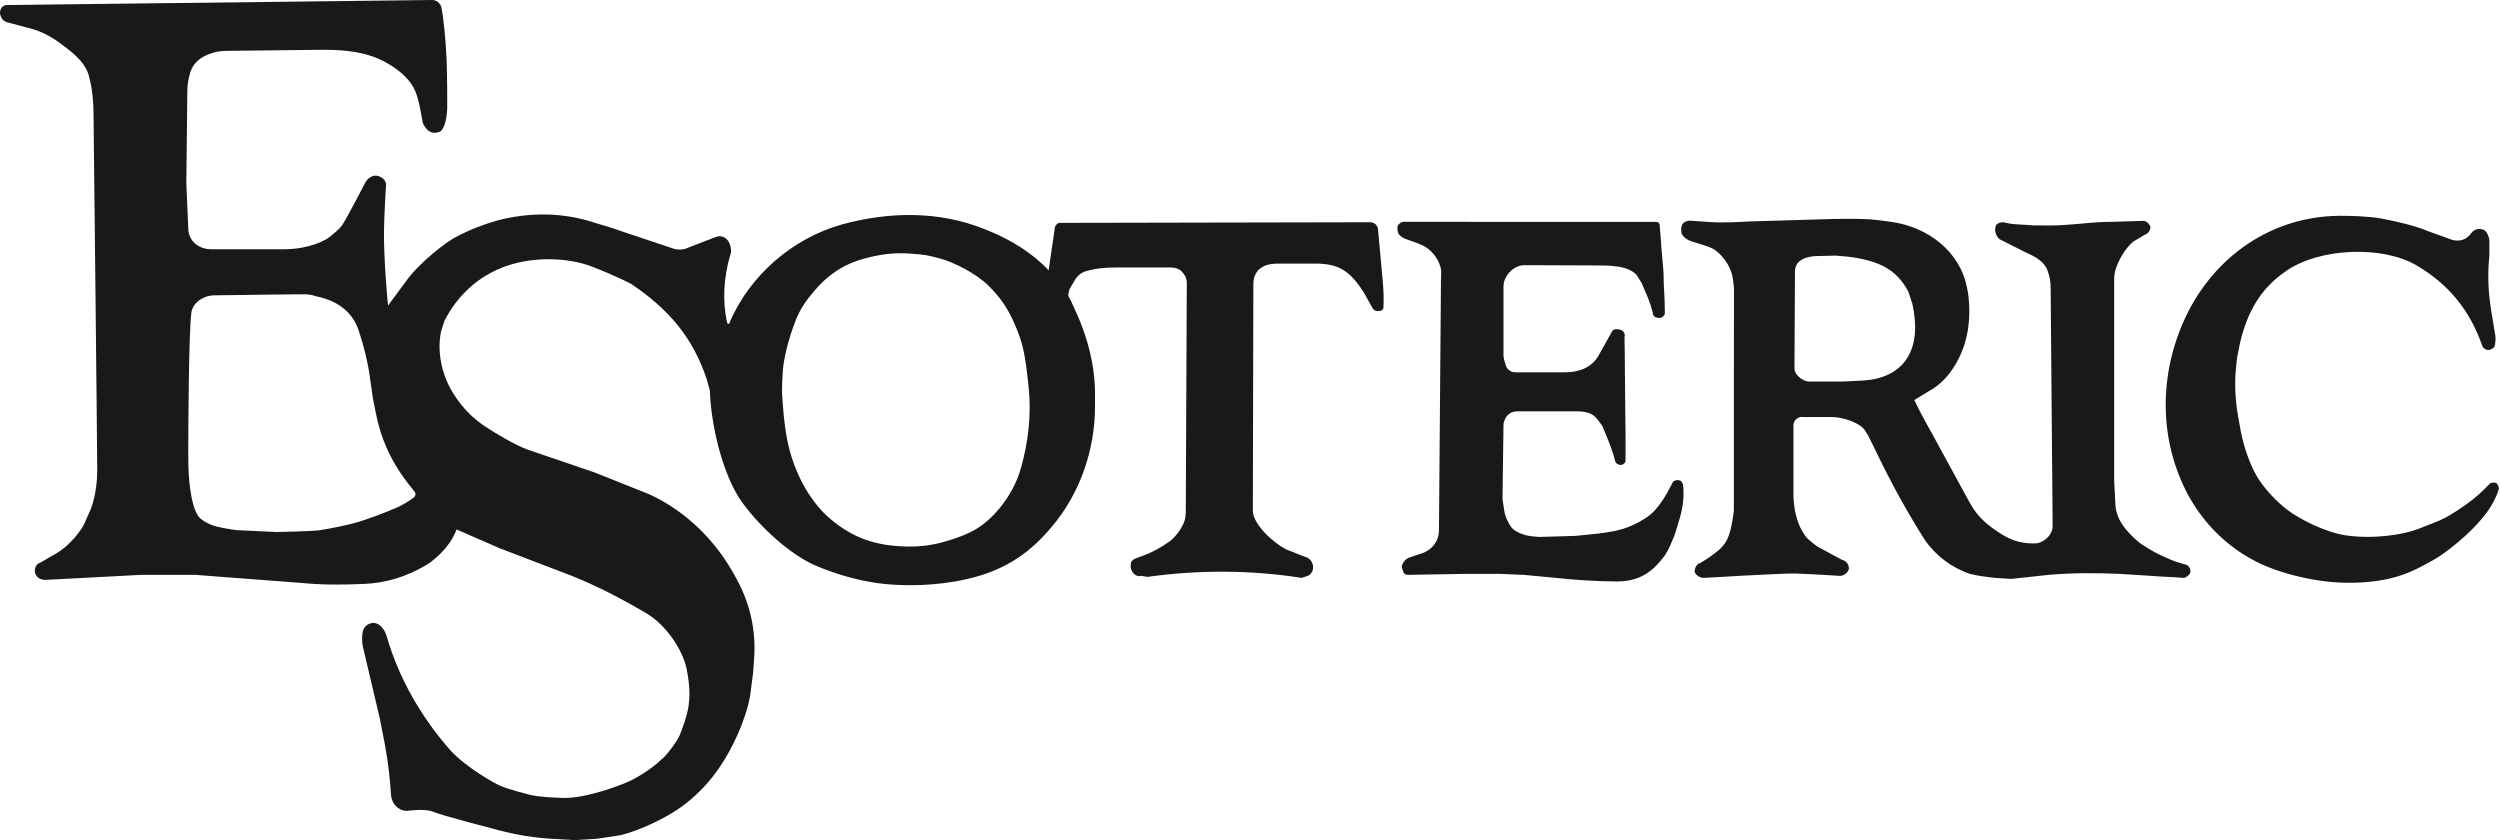 <?xml version="1.0" encoding="UTF-8" standalone="no"?>
<svg width="369px" height="124px" viewBox="0 0 369 124" version="1.1" xmlns="http://www.w3.org/2000/svg" xmlns:xlink="http://www.w3.org/1999/xlink">
    <g id="esoteric_brand_logo_black" fill="#191919">
        <path d="M206.523,34.642 C206.221,34.316 206.211,33.448 206.314,33.292 C206.515,32.99 206.849,32.688 207.43,32.734 C207.801,32.763 244.244,32.749 244.244,32.749 C244.395,32.749 244.692,32.749 244.84,32.897 C244.988,33.047 244.988,33.344 244.988,33.493 L245.139,35.28 C245.209,36.864 245.423,38.581 245.53,40.119 L245.584,42.128 C245.674,43.482 245.732,44.955 245.732,46.296 C245.584,46.742 245.139,47.04 244.692,46.89 C244.244,46.89 243.947,46.594 243.947,46.146 C243.499,44.361 243.054,43.567 242.311,41.782 L241.566,40.59 C240.236,39.146 237.545,39.177 235.016,39.177 L224.998,39.138 C223.452,39.142 221.915,40.665 221.915,42.304 L221.915,52.423 C221.915,52.869 222.066,53.315 222.214,53.763 C222.363,54.508 222.958,54.953 223.703,54.953 L230.997,54.953 C232.931,54.953 234.867,54.333 235.908,52.548 L237.993,48.826 C238.289,48.529 238.737,48.529 239.185,48.677 C239.63,48.826 239.929,49.273 239.778,49.72 C239.778,49.72 239.843,53.998 239.843,55.537 C239.843,57.075 239.929,63.861 239.929,63.861 C239.929,65.35 239.947,66.416 239.929,68.053 C239.926,68.318 239.505,68.668 239.159,68.623 C238.827,68.579 238.484,68.414 238.391,68.042 C237.943,66.253 237.252,64.664 236.507,62.878 L235.809,61.926 C235.065,60.884 233.876,60.711 232.684,60.711 L224,60.711 C223.403,60.711 222.958,60.86 222.511,61.305 C222.214,61.604 221.915,62.199 221.915,62.794 L221.767,73.685 L221.849,74.199 C222.114,75.854 222.038,76.075 222.899,77.581 C223.271,78.232 224.181,78.709 225.154,78.981 C225.621,79.112 226.591,79.223 227.174,79.252 L232.501,79.098 C237.308,78.616 239.782,78.553 243.086,76.336 C244.924,75.104 246.188,72.567 246.892,71.195 C247.09,70.809 247.858,70.786 248.116,71.007 C248.23,71.103 248.439,71.521 248.439,71.67 C248.587,73.308 248.413,74.729 247.965,76.365 L247.52,77.854 L247.155,79.02 C246.711,80.062 246.353,81.042 245.757,81.936 C243.824,84.613 241.771,85.823 238.643,85.823 C235.965,85.823 232.335,85.594 229.657,85.297 L224.892,84.849 L221.322,84.701 L216.408,84.701 L207.773,84.849 C207.477,84.849 207.328,84.701 207.18,84.552 L206.881,83.66 C207.029,83.064 207.328,82.617 207.924,82.32 L210.157,81.575 C211.495,80.98 212.39,79.789 212.39,78.3 L212.687,41.334 C212.687,40.738 212.791,40.104 212.643,39.51 C212.195,37.871 211.041,36.666 209.789,36.13 C208.566,35.606 207.849,35.432 207.453,35.269 C207.058,35.107 206.757,34.892 206.523,34.642 L206.523,34.642 Z M204.055,41.086 L203.395,33.827 C203.301,33.129 202.767,32.827 202.302,32.804 L156.265,32.897 C155.967,33.047 155.67,33.344 155.67,33.791 L154.777,39.895 C152.395,37.364 149.269,35.429 145.994,34.089 L145.25,33.791 C138.551,31.111 131.189,31.215 124.192,33.152 C116.898,35.236 110.714,40.639 107.737,47.487 C107.737,47.635 107.655,47.76 107.538,47.806 C107.422,47.853 107.329,47.62 107.329,47.62 C106.584,44.346 106.844,40.936 107.737,37.81 C108.034,37.067 107.886,36.322 107.588,35.726 C107.142,34.982 106.397,34.685 105.653,34.982 L101.122,36.729 C100.676,36.877 99.936,36.877 99.49,36.729 L91.597,34.085 C90.406,33.638 89.064,33.254 88.022,32.958 C83.258,31.32 78.114,31.26 73.201,32.601 C71.267,33.196 69.716,33.708 67.224,35.018 C65.896,35.716 62.049,38.595 59.955,41.471 L57.273,45.105 C57.273,45.105 56.609,38.385 56.678,33.941 C56.711,31.807 56.976,27.242 56.976,27.242 C56.98,26.536 56.238,26.026 55.59,25.933 C54.941,25.84 54.296,26.348 53.999,26.795 C53.999,26.795 51.144,32.325 50.427,33.344 C50.131,33.765 49.248,34.506 48.64,34.982 C47.949,35.521 46.705,36.048 45.514,36.345 C44.323,36.645 43.132,36.793 41.941,36.793 L31.223,36.793 C29.438,36.793 27.949,35.726 27.799,33.941 L27.502,27.092 L27.65,13.499 C27.65,12.455 27.799,11.688 28.097,10.645 C28.693,8.859 30.182,8.091 31.967,7.643 C32.861,7.495 33.605,7.495 34.498,7.495 L47.746,7.347 C51.022,7.347 54.296,7.668 57.125,9.307 C59.209,10.495 60.69,11.941 61.317,13.51 C61.944,15.079 62.213,17.227 62.399,18.107 C62.468,18.434 63.062,19.3 63.51,19.45 C63.956,19.748 64.733,19.546 64.992,19.404 C65.251,19.262 65.56,18.635 65.687,18.2 C65.813,17.766 65.996,16.901 66.011,15.976 C66.026,15.051 66.012,11.456 65.918,8.798 C65.823,6.139 65.437,2.381 65.138,1.042 C64.99,0.447 64.394,0 63.799,0 L1.005,0.744 C0.558,0.744 0.261,1.042 0.112,1.34 C-0.037,1.637 -0.037,2.084 0.112,2.381 C0.261,2.829 0.558,3.125 1.005,3.275 L3.681,3.992 C5.765,4.437 7.342,5.247 9.043,6.501 C10.867,7.847 12.765,9.33 13.211,11.563 C13.658,13.349 13.807,15.136 13.807,17.07 C13.807,17.07 14.351,66.124 14.351,69.472 C14.351,72.819 13.409,75.119 13.409,75.119 L12.319,77.581 C11.318,79.2 9.958,80.664 8.448,81.598 L5.917,83.064 C5.322,83.213 5.024,83.956 5.173,84.552 C5.322,85.149 5.917,85.594 6.661,85.594 L20.803,84.849 L28.841,84.849 L44.472,86.041 C47.449,86.338 50.453,86.329 53.701,86.189 C56.977,86.05 59.914,85.14 62.742,83.503 L63.533,82.994 C65.257,81.694 66.652,80.087 67.396,78.151 L73.755,80.923 L82.695,84.343 C87.161,85.98 91.247,88.077 95.381,90.507 C98.375,92.266 100.771,95.962 101.336,98.694 C101.9,101.424 101.783,103 101.634,104.201 C101.484,105.405 100.674,107.71 100.305,108.559 C99.938,109.405 98.673,111.126 97.895,111.862 C96.778,112.923 95.252,114.118 93.191,115.167 C92.125,115.712 86.622,117.889 83.045,117.772 C79.468,117.656 78.518,117.388 78.187,117.304 C77.854,117.22 75.116,116.528 73.832,115.982 C73.1,115.671 68.735,113.284 66.354,110.603 C62.186,105.839 58.911,100.183 57.125,94.08 C56.976,93.484 56.678,92.888 56.232,92.442 C55.785,91.995 55.189,91.847 54.744,91.995 C54.148,92.144 53.701,92.592 53.552,93.186 C53.404,93.931 53.404,94.675 53.552,95.419 L56.082,106.137 L56.827,110.007 C57.273,112.388 57.571,114.92 57.721,117.449 C57.87,118.642 58.762,119.682 60.102,119.682 C60.102,119.682 62.715,119.287 63.972,119.831 C65.23,120.378 73.5,122.511 73.5,122.511 C76.328,123.256 78.94,123.686 81.918,123.835 L84.813,124 L88.138,123.797 L91.521,123.291 C94.513,122.59 98.4,120.648 100.46,119.171 C102.52,117.694 104.459,115.799 106.097,113.417 C108.18,110.44 110.101,106.146 110.723,102.686 L111.151,99.383 L111.306,97.284 C111.617,93.046 110.714,89.018 108.63,85.297 C105.801,79.939 101.343,75.485 95.835,72.953 L87.749,69.728 L77.965,66.392 C76.178,65.796 72.744,63.732 71.415,62.818 C70.086,61.906 68.378,60.484 66.801,57.906 C65.224,55.329 64.436,51.856 65.131,48.799 L65.609,47.338 C67.418,43.802 70.456,40.712 74.882,39.216 C79.071,37.8 84.041,38.055 87.438,39.372 C90.836,40.689 93.153,41.898 93.153,41.898 C98.661,45.62 102.229,49.72 104.313,55.972 L104.77,57.622 C104.901,61.785 106.013,66.886 107.57,70.522 C108.113,71.786 108.768,73.098 109.523,74.132 C112.393,78.055 116.809,81.935 120.317,83.451 C123.843,84.974 127.687,85.941 130.814,86.217 C133.671,86.47 137.914,86.547 142.677,85.481 C148.615,84.154 152.266,81.325 155.243,77.753 C159.412,72.842 161.624,66.392 161.624,59.991 L161.624,58.204 C161.624,54.036 160.582,49.868 158.796,45.998 L158.051,44.361 C157.669,43.647 157.552,43.765 157.862,42.675 L158.758,41.159 C159.502,40.116 160.291,39.995 161.4,39.76 C162.788,39.465 164.452,39.477 165.792,39.477 L172.788,39.477 C173.384,39.477 173.979,39.625 174.426,40.071 C174.872,40.517 175.17,41.113 175.17,41.709 L175.021,75.669 C175.021,76.414 174.831,77.11 174.385,77.854 C174.086,78.449 173.279,79.441 172.674,79.875 C171.219,80.916 169.953,81.584 168.323,82.171 C167.762,82.372 167.281,82.468 166.983,82.916 C166.834,83.361 166.834,83.956 167.132,84.404 C167.43,84.849 167.876,85.149 168.472,84.999 L169.365,85.149 C176.808,84.105 184.548,84.105 192.14,85.297 L193.032,84.999 C193.629,84.701 193.927,84.105 193.777,83.361 C193.629,82.766 193.183,82.32 192.587,82.171 L189.817,81.08 C188.107,80.224 184.92,77.45 184.92,75.365 L184.995,42.056 C184.995,41.311 185.101,40.7 185.548,40.104 C185.697,39.808 185.977,39.639 186.186,39.5 C186.906,39.016 187.822,38.903 188.717,38.903 L194.075,38.903 C197.652,38.903 199.285,40.001 201.335,43.23 L202.636,45.572 C202.932,46.018 204.067,46.091 204.196,45.441 C204.261,43.816 204.233,43.057 204.055,41.086 L204.055,41.086 Z M61.103,73.417 C60.377,73.978 59.305,74.601 58.614,74.9 C57.148,75.537 54.097,76.752 51.915,77.308 C50.715,77.613 48.254,78.122 47.035,78.277 C45.816,78.433 40.751,78.523 40.751,78.523 L34.945,78.249 C33.956,78.136 32.639,77.884 31.837,77.684 C31.341,77.561 29.86,76.984 29.266,76.187 C28.617,75.31 28.25,73.278 28.25,73.278 C27.654,70.001 27.799,67.286 27.799,64.009 C27.799,64.009 27.845,49.073 28.246,46.146 C28.448,44.667 30.032,43.592 31.67,43.592 C31.67,43.592 44.476,43.404 45.217,43.442 C45.957,43.48 46.705,43.741 46.705,43.741 C49.682,44.336 52.063,45.998 52.956,48.826 C53.701,51.059 54.296,53.44 54.594,55.673 L55.04,58.799 L55.488,61.032 C56.381,65.498 58.201,68.972 61.103,72.458 C61.245,72.627 61.329,72.76 61.329,72.91 C61.329,73.058 61.222,73.327 61.103,73.417 L61.103,73.417 Z M150.731,68.951 C149.708,72.682 147.283,75.687 145.272,77.262 C144.124,78.161 142.816,78.906 140.124,79.743 C138.031,80.394 135.984,80.813 132.821,80.627 C128.705,80.385 125.659,79.182 122.629,76.653 C119.346,73.913 117.037,69.327 116.183,64.857 C115.732,62.501 115.568,60.328 115.419,57.797 C115.419,57.053 115.48,55.746 115.536,54.843 C115.653,52.978 116.369,50.095 117.361,47.49 C118.078,45.609 119.024,44.284 120.276,42.839 C122.054,40.788 124.186,39.083 127.611,38.155 C130.231,37.446 132.124,37.311 133.984,37.411 C136.526,37.547 137.111,37.729 138.636,38.124 C140.735,38.668 144.102,40.367 145.954,42.218 C147.753,44.016 148.884,45.67 149.986,48.358 C150.913,50.619 151.289,52.018 151.799,56.864 C152.312,61.727 151.616,65.719 150.731,68.951 L150.731,68.951 Z M323.066,83.66 C322.918,83.361 322.606,83.326 322.173,83.213 C320.715,82.829 320.054,82.44 318.811,81.897 C318.122,81.596 316.167,80.459 315.507,79.875 C313.835,78.399 312.389,76.781 312.24,74.548 L312.05,71.007 L312.05,41.089 C312.05,39.302 313.601,36.611 314.962,35.601 L316.516,34.685 C316.963,34.535 317.408,34.089 317.408,33.493 C317.26,33.047 316.815,32.601 316.367,32.601 L311.454,32.749 C309.221,32.749 307.369,33.027 305.136,33.176 C303.496,33.324 301.749,33.269 300.112,33.269 C298.772,33.12 297.312,33.196 296.123,32.897 C295.676,32.749 295.08,32.749 294.634,33.196 C294.335,33.791 294.486,34.685 295.08,35.28 L299.102,37.306 C300.439,37.886 301.778,38.63 302.225,39.971 C302.522,40.715 302.674,41.607 302.674,42.352 L302.97,77.654 C302.97,78.844 301.929,79.886 300.737,80.183 C298.801,80.332 297.068,79.896 295.379,78.819 C293.194,77.427 291.805,76.217 290.614,73.984 L286.148,65.796 C284.811,63.265 283.743,61.578 282.552,59.049 L285.232,57.412 C287.91,55.774 289.721,52.398 290.317,49.421 L290.466,48.677 C290.739,46.69 290.739,45.062 290.466,43.169 L290.317,42.425 C289.276,37.067 284.511,33.493 279.152,32.749 C279.152,32.749 277.283,32.465 275.853,32.362 C274.422,32.258 270.736,32.316 270.736,32.316 L268.785,32.374 L258.212,32.685 C256.454,32.781 254.418,32.911 252.185,32.763 L249.457,32.571 C248.849,32.571 248.407,32.897 248.27,33.199 C248.163,33.438 248.035,34.083 248.267,34.595 C248.403,34.892 248.918,35.316 249.337,35.502 C249.862,35.734 251.555,36.138 252.632,36.62 C253.875,37.177 255.55,39.164 255.783,41.234 C255.85,41.829 255.931,42.276 255.931,42.722 L255.917,75.287 C255.917,75.39 255.722,77.465 255.178,79.02 C254.603,80.666 253.546,81.351 252.147,82.363 L251.018,83.064 C250.422,83.213 250.126,83.808 250.126,84.404 C250.274,84.849 250.869,85.297 251.465,85.297 C251.465,85.297 263.069,84.605 264.921,84.648 C266.773,84.692 271.561,84.999 271.561,84.999 C272.158,84.999 272.751,84.552 272.902,83.956 C272.902,83.213 272.454,82.766 271.858,82.617 L268.358,80.73 C268.061,80.581 267.324,79.945 266.997,79.68 C266.392,79.191 265.699,77.968 265.402,77.075 C264.806,75.29 264.82,74.548 264.715,73.388 L264.715,66.689 L264.715,62.745 C264.715,62.001 265.459,61.407 266.203,61.555 L270.37,61.555 C272.158,61.555 274.625,62.48 275.276,63.549 L275.737,64.273 L277.216,67.286 C279.301,71.602 281.534,75.621 284.066,79.639 C285.703,82.022 288.084,83.808 290.765,84.701 C291.954,84.999 293.146,85.149 294.486,85.297 L296.867,85.446 L302.374,84.849 C305.799,84.552 309.372,84.552 312.794,84.701 L317.559,84.999 C319.196,85.149 320.685,85.149 322.321,85.297 C322.621,85.297 322.918,84.999 323.215,84.701 C323.366,84.404 323.366,83.956 323.066,83.66 L323.066,83.66 Z M274.984,56.168 L272.006,56.318 L267.096,56.318 C266.499,56.318 265.904,56.019 265.459,55.573 C265.011,55.127 264.863,54.804 264.863,54.208 L264.936,40.099 C264.936,38.61 266.176,37.954 267.812,37.805 L269.328,37.767 L270.883,37.727 L272.865,37.895 C277.331,38.491 279.901,39.721 281.664,43.029 L282.261,44.816 C282.874,47.635 282.959,50.644 281.417,52.977 C280.057,55.037 277.664,56.019 274.984,56.168 L274.984,56.168 Z M345.098,31.856 C346.796,31.83 349.647,31.915 351.501,32.258 C353.354,32.601 356.412,33.269 358.497,34.162 L361.957,35.406 C362.887,35.638 364.003,35.577 364.895,34.237 C365.046,34.089 365.491,33.791 365.79,33.791 C366.087,33.791 366.535,33.791 366.831,34.089 C367.128,34.386 367.427,34.982 367.427,35.577 L367.427,37.81 C367.128,40.639 367.279,43.319 367.724,45.998 L368.319,49.571 C368.378,50.225 368.319,50.612 368.171,51.207 C367.872,51.506 367.575,51.654 367.279,51.654 C366.831,51.654 366.535,51.356 366.384,51.059 C364.598,45.849 361.39,41.884 356.56,39.101 C351.693,36.3 342.56,36.508 337.507,39.946 C333.58,42.616 331.752,46.058 330.657,50.464 L330.212,52.697 C329.86,55.482 329.813,57.253 330.118,59.948 C330.118,59.948 330.11,60.213 330.698,63.436 C331.285,66.657 332.491,69.351 333.342,70.677 C334.194,72.003 335.766,73.85 337.661,75.287 C339.516,76.694 343.312,78.592 346.253,79.02 C350.357,79.616 354.809,78.921 357.027,78.038 C359.741,76.958 360.48,76.726 361.685,75.987 C362.89,75.249 365.339,73.733 367.427,71.452 C367.653,71.208 368.171,71.155 368.468,71.303 C368.768,71.602 368.916,72.048 368.768,72.346 C368.468,73.388 367.872,74.429 367.279,75.323 C364.747,78.895 360.466,81.947 359.275,82.596 C357.228,83.712 355.463,84.765 352.701,85.393 C350.295,85.94 347.755,86.108 345.203,85.977 C342.516,85.841 339.164,85.254 335.868,84.105 C330.313,82.173 325.895,78.3 323.066,73.24 C318.6,65.051 318.6,55.227 322.621,46.742 C326.787,37.959 335.12,32.01 345.098,31.856 L345.098,31.856 Z" id="Fill-9"></path>
    </g>
</svg>
